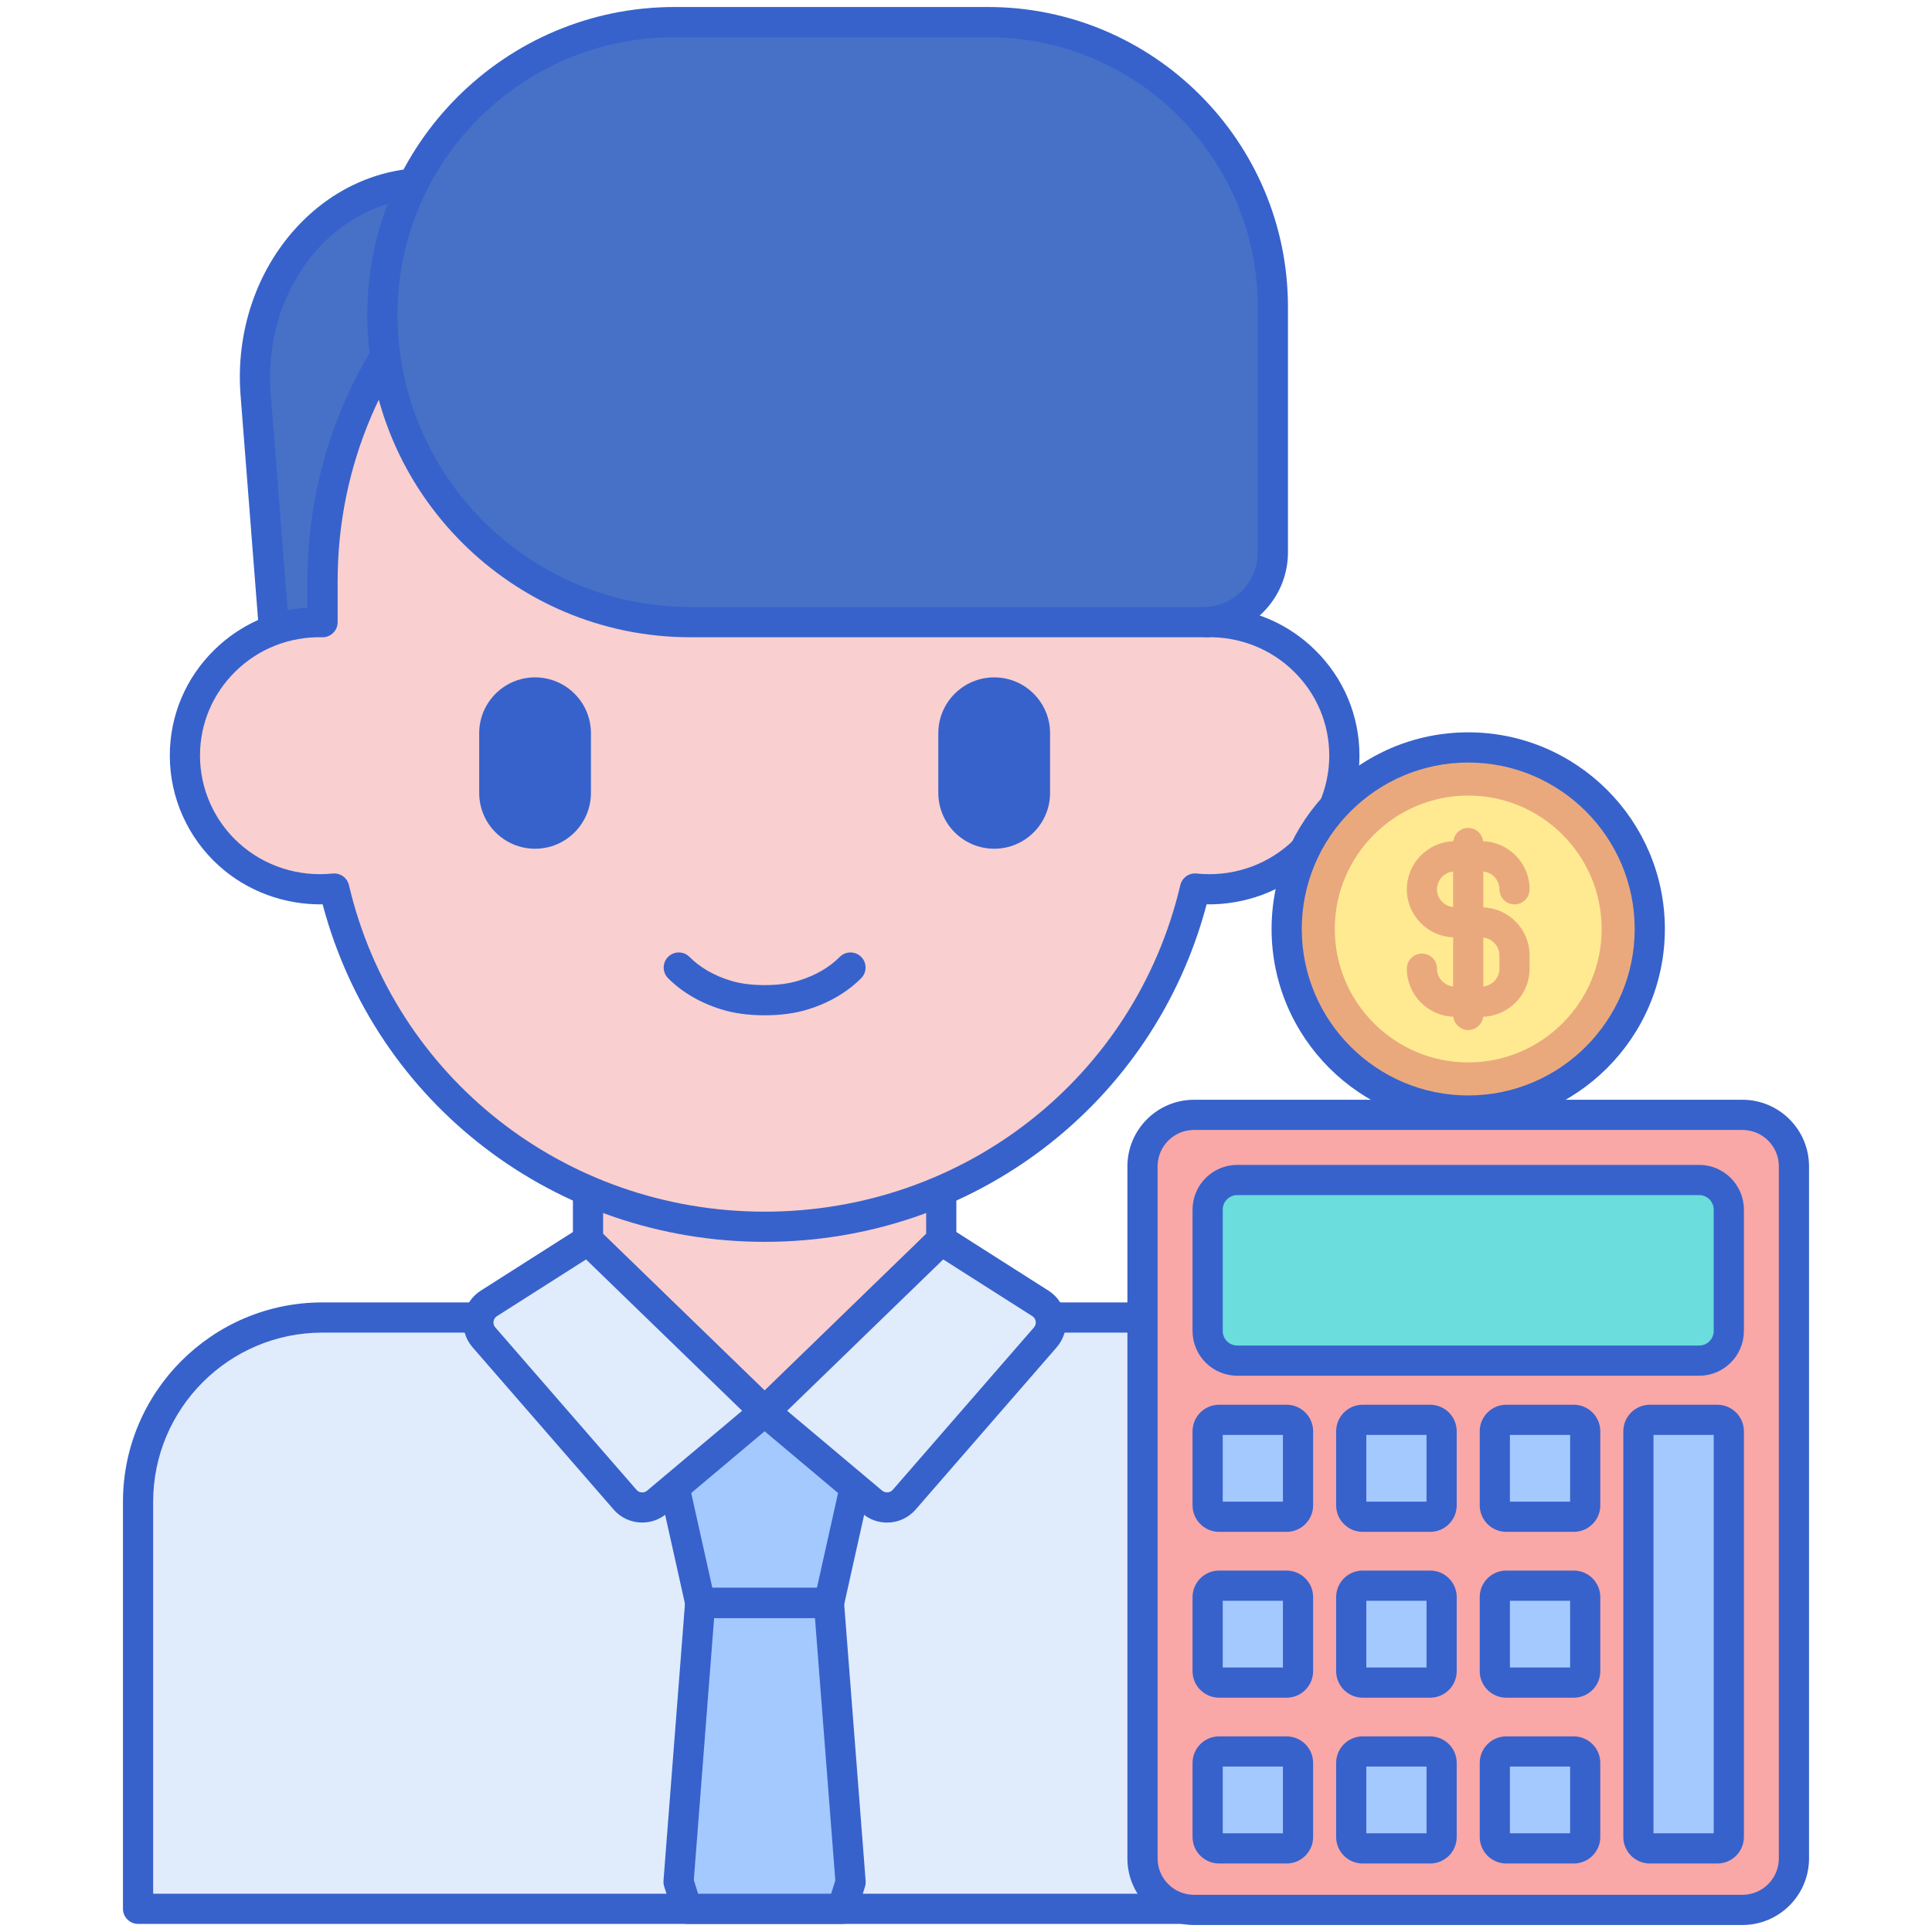<?xml version="1.0" encoding="utf-8"?>
<!-- Generator: Adobe Illustrator 24.0.0, SVG Export Plug-In . SVG Version: 6.00 Build 0)  -->
<svg version="1.1" id="Layer_1" xmlns="http://www.w3.org/2000/svg" xmlns:xlink="http://www.w3.org/1999/xlink" x="0px" y="0px"
	 viewBox="0 0 256 256" enable-background="new 0 0 256 256" xml:space="preserve">
<g>
	<g>
		<path fill="#E0EBFC" d="M159.926,174.578L159.926,174.578c-14.496,0-102.754,0-117.216,0h0c-13.484,0-24.415,10.931-24.415,24.415
			v53.935c7.778,0,158.165,0,165.76,0v-54.222C184.054,185.38,173.252,174.578,159.926,174.578z"/>
	</g>
	<g>
		<path fill="#3762CC" d="M184.055,254.928H18.294c-1.104,0-2-0.896-2-2v-53.935c0-14.565,11.85-26.416,26.415-26.416h117.216
			c14.407,0,26.129,11.721,26.129,26.129v54.221C186.055,254.032,185.159,254.928,184.055,254.928z M20.294,250.928h161.76v-52.221
			c0-12.202-9.927-22.129-22.129-22.129H42.709c-12.36,0-22.415,10.056-22.415,22.416V250.928z"/>
	</g>
	<g>
		<path fill="#A4C9FF" d="M87.111,186.937l5.676,25.456c3.711,0,13.352,0,17.063,0l5.676-25.456
			C109.722,186.937,92.915,186.937,87.111,186.937z"/>
	</g>
	<g>
		<path fill="#A4C9FF" d="M111.598,252.928l1.109-3.526l-2.869-37.005c-3.71,0-13.352,0-17.063,0l-2.865,36.951l1.126,3.579H111.598
			z"/>
	</g>
	<g>
		<polygon fill="#F9CFCF" points="77.913,164.347 101.318,187.04 124.722,164.347 124.722,145.748 77.913,145.748 		"/>
	</g>
	<g>
		<path fill="#3762CC" d="M101.318,189.04c-0.502,0-1.004-0.188-1.392-0.564l-23.404-22.693c-0.389-0.377-0.608-0.895-0.608-1.436
			v-18.599c0-1.104,0.896-2,2-2h46.808c1.104,0,2,0.896,2,2v18.599c0,0.541-0.219,1.059-0.608,1.436l-23.404,22.693
			C102.322,188.852,101.82,189.04,101.318,189.04z M79.914,163.5l21.404,20.754l21.404-20.754v-15.752H79.914V163.5z"/>
	</g>
	<g>
		<path fill="#4671C6" d="M110.441,24.24H56.726c-13.461,0-24.03,12.936-22.857,27.975l4.379,56.123h72.193V24.24z"/>
	</g>
	<g>
		<path fill="#3762CC" d="M110.441,110.338H38.248c-1.044,0-1.913-0.803-1.994-1.844l-4.379-56.123
			c-0.65-8.334,2.072-16.459,7.467-22.292c4.676-5.055,10.85-7.839,17.384-7.839h53.715c1.104,0,2,0.896,2,2v84.098
			C112.441,109.443,111.545,110.338,110.441,110.338z M40.098,106.338h68.343V26.24H56.726c-5.406,0-10.538,2.328-14.448,6.555
			c-4.641,5.017-6.979,12.039-6.415,19.264L40.098,106.338z"/>
	</g>
	<g>
		<path fill="#F9CFCF" d="M159.895,82.438v-5.485c0-32.06-26.226-58.049-58.577-58.049l0,0c-32.351,0-58.577,25.99-58.577,58.049
			v5.485c-10.171-0.206-18.241,7.897-18.241,17.691c0,10.459,9.131,18.732,19.788,17.605c6.045,25.683,29.277,44.817,57.03,44.817
			c27.755,0,50.985-19.136,57.03-44.817c10.643,1.126,19.788-7.132,19.788-17.605C178.136,90.33,170.06,82.231,159.895,82.438z"/>
	</g>
	<g>
		<g>
			<path fill="#3762CC" d="M131.736,112.461L131.736,112.461c-4.089,0-7.404-3.315-7.404-7.404V97.16
				c0-4.089,3.315-7.404,7.404-7.404h0c4.089,0,7.404,3.315,7.404,7.404v7.897C139.14,109.146,135.825,112.461,131.736,112.461z"/>
		</g>
		<g>
			<path fill="#3762CC" d="M70.899,112.461L70.899,112.461c-4.089,0-7.404-3.315-7.404-7.404V97.16c0-4.089,3.315-7.404,7.404-7.404
				h0c4.089,0,7.404,3.315,7.404,7.404v7.897C78.303,109.146,74.988,112.461,70.899,112.461z"/>
		</g>
		<g>
			<path fill="#3762CC" d="M101.318,134.531c-2.13,0-3.988-0.25-5.68-0.765c-2.808-0.854-5.268-2.291-7.116-4.153
				c-0.778-0.784-0.773-2.051,0.011-2.829c0.784-0.778,2.05-0.772,2.829,0.011c1.383,1.395,3.265,2.481,5.44,3.144
				c1.309,0.398,2.787,0.592,4.516,0.592s3.207-0.193,4.516-0.592c2.176-0.662,4.057-1.749,5.44-3.144
				c0.778-0.784,2.044-0.789,2.829-0.011c0.784,0.778,0.789,2.044,0.011,2.829c-1.848,1.863-4.309,3.299-7.116,4.153
				C105.306,134.281,103.448,134.531,101.318,134.531z"/>
		</g>
	</g>
	<g>
		<path fill="#3762CC" d="M101.318,164.551c-27.73,0-51.574-18.304-58.567-44.72c-5.038,0.078-9.971-1.72-13.728-5.101
			c-4.146-3.73-6.523-9.052-6.523-14.601c0-5.312,2.099-10.293,5.909-14.027c3.354-3.287,7.674-5.237,12.332-5.604v-3.544
			c0-33.111,27.175-60.049,60.577-60.049c33.402,0,60.577,26.938,60.577,60.049v3.544c4.658,0.367,8.978,2.318,12.332,5.605
			c3.811,3.734,5.909,8.715,5.909,14.026c0,5.549-2.377,10.87-6.521,14.599c-3.758,3.382-8.692,5.178-13.73,5.103
			C152.891,146.248,129.048,164.551,101.318,164.551z M44.289,115.734c0.918,0,1.731,0.63,1.945,1.542
			c5.998,25.48,28.649,43.276,55.083,43.276s49.085-17.795,55.083-43.276c0.231-0.98,1.167-1.639,2.157-1.53
			c4.517,0.476,9.032-0.976,12.382-3.99c3.303-2.972,5.196-7.209,5.196-11.626c0-4.227-1.672-8.194-4.709-11.169
			c-3.065-3.005-7.195-4.616-11.491-4.522c-0.534,0.02-1.057-0.195-1.44-0.571c-0.384-0.376-0.601-0.891-0.601-1.429v-5.485
			c0-30.906-25.38-56.049-56.577-56.049S44.741,46.047,44.741,76.953v5.485c0,0.538-0.216,1.052-0.6,1.429
			c-0.384,0.375-0.907,0.598-1.44,0.571c-4.35-0.089-8.427,1.518-11.492,4.521c-3.036,2.976-4.708,6.943-4.708,11.17
			c0,4.417,1.895,8.655,5.198,11.627c3.348,3.013,7.862,4.467,12.379,3.989C44.148,115.737,44.219,115.734,44.289,115.734z"/>
	</g>
	<g>
		<path fill="#4671C6" d="M159.407,82.438H91.466c-22.532,0-40.798-18.266-40.798-40.798v0C50.668,20.26,68,2.928,89.379,2.928
			h41.542c20.844,0,37.741,16.897,37.741,37.741v32.514C168.662,78.294,164.519,82.438,159.407,82.438z"/>
	</g>
	<g>
		<path fill="#3762CC" d="M159.407,84.438H91.466c-23.599,0-42.798-19.199-42.798-42.798c0-22.448,18.263-40.711,40.711-40.711
			h41.542c21.913,0,39.74,17.828,39.74,39.741v32.514C170.662,79.389,165.613,84.438,159.407,84.438z M89.379,4.928
			c-20.243,0-36.711,16.469-36.711,36.711c0,21.394,17.405,38.798,38.798,38.798h67.941c4,0,7.255-3.254,7.255-7.255V40.669
			c0-19.708-16.033-35.741-35.74-35.741H89.379z"/>
	</g>
	<g>
		<path fill="#3762CC" d="M109.85,214.393H92.787c-0.937,0-1.748-0.65-1.952-1.565l-5.676-25.456
			c-0.132-0.592,0.012-1.212,0.392-1.686s0.954-0.749,1.561-0.749h28.415c0.607,0,1.181,0.275,1.561,0.749s0.523,1.094,0.392,1.686
			l-5.676,25.456C111.598,213.743,110.787,214.393,109.85,214.393z M94.39,210.393h13.857l4.784-21.456H89.606L94.39,210.393z"/>
	</g>
	<g>
		<path fill="#3762CC" d="M111.598,254.928H91.037c-0.874,0-1.646-0.567-1.908-1.4l-1.126-3.579c-0.077-0.244-0.106-0.5-0.086-0.755
			l2.865-36.951c0.081-1.042,0.95-1.845,1.994-1.845h17.063c1.044,0,1.913,0.804,1.994,1.845l2.869,37.005
			c0.02,0.255-0.01,0.511-0.086,0.755l-1.109,3.525C113.243,254.361,112.471,254.928,111.598,254.928z M92.504,250.928h17.626
			l0.553-1.757l-2.696-34.773H94.626l-2.692,34.72L92.504,250.928z"/>
	</g>
	<g>
		<g>
			<path fill="#E0EBFC" d="M101.318,187.04l-23.404-22.693l-13.136,8.36c-1.547,0.985-1.857,3.115-0.653,4.499l18.71,21.519
				c1.074,1.236,2.941,1.382,4.194,0.328l0.028-0.024L101.318,187.04z"/>
		</g>
		<g>
			<path fill="#E0EBFC" d="M101.318,187.04l23.404-22.693l13.136,8.36c1.547,0.985,1.857,3.115,0.653,4.499l-18.71,21.519
				c-1.074,1.236-2.941,1.382-4.194,0.328l-0.028-0.024L101.318,187.04z"/>
		</g>
	</g>
	<g>
		<path fill="#3762CC" d="M85.095,201.745c-1.402,0-2.792-0.581-3.771-1.707l-18.71-21.519c-0.956-1.1-1.384-2.558-1.175-4
			c0.209-1.441,1.035-2.717,2.264-3.499l13.136-8.361c0.781-0.497,1.801-0.394,2.466,0.251l23.404,22.693
			c0.406,0.394,0.626,0.941,0.606,1.507s-0.278,1.096-0.711,1.46l-14.261,11.99C87.397,201.356,86.242,201.745,85.095,201.745z
			 M77.655,166.882l-11.804,7.513c-0.336,0.214-0.428,0.53-0.453,0.7c-0.024,0.169-0.027,0.499,0.235,0.8l18.709,21.519
			c0.356,0.409,0.982,0.459,1.398,0.11l12.595-10.589L77.655,166.882z"/>
	</g>
	<g>
		<path fill="#3762CC" d="M117.53,201.749c-1.138,0-2.28-0.382-3.21-1.164l-14.289-12.014c-0.433-0.364-0.691-0.895-0.711-1.46
			s0.2-1.113,0.606-1.507l23.404-22.693c0.665-0.645,1.685-0.749,2.466-0.251l13.136,8.36c1.229,0.782,2.055,2.058,2.264,3.5
			s-0.219,2.899-1.176,3.999l-18.708,21.519C120.329,201.167,118.933,201.749,117.53,201.749z M104.3,186.934l12.566,10.565
			c0.444,0.374,1.071,0.324,1.427-0.086l18.708-21.519c0.263-0.302,0.261-0.63,0.236-0.8c-0.025-0.169-0.116-0.486-0.453-0.7
			l-11.804-7.513L104.3,186.934z"/>
	</g>
	<g>
		<g>
			<path fill="#F9A7A7" d="M230.885,253.072h-72.677c-3.767,0-6.821-3.054-6.821-6.821v-91.706c0-3.767,3.054-6.821,6.821-6.821
				h72.677c3.767,0,6.821,3.054,6.821,6.821v91.706C237.706,250.018,234.652,253.072,230.885,253.072z"/>
		</g>
		<g>
			<path fill="#6BDDDD" d="M160.02,176.367V160.28c0-2.167,1.757-3.924,3.924-3.924h61.207c2.167,0,3.924,1.757,3.924,3.924v16.087
				c0,2.167-1.757,3.924-3.924,3.924h-61.207C161.776,180.29,160.02,178.534,160.02,176.367z"/>
		</g>
		<g>
			<path fill="#A4C9FF" d="M170.48,200.98h-8.945c-0.837,0-1.516-0.679-1.516-1.516v-9.811c0-0.837,0.679-1.516,1.516-1.516h8.945
				c0.837,0,1.516,0.679,1.516,1.516v9.811C171.996,200.301,171.317,200.98,170.48,200.98z"/>
		</g>
		<g>
			<path fill="#A4C9FF" d="M170.48,222.952h-8.945c-0.837,0-1.516-0.679-1.516-1.516v-9.811c0-0.837,0.679-1.516,1.516-1.516h8.945
				c0.837,0,1.516,0.679,1.516,1.516v9.811C171.996,222.273,171.317,222.952,170.48,222.952z"/>
		</g>
		<g>
			<path fill="#A4C9FF" d="M170.48,244.923h-8.945c-0.837,0-1.516-0.679-1.516-1.516v-9.811c0-0.837,0.679-1.516,1.516-1.516h8.945
				c0.837,0,1.516,0.679,1.516,1.516v9.811C171.996,244.245,171.317,244.923,170.48,244.923z"/>
		</g>
		<g>
			<path fill="#A4C9FF" d="M189.506,200.98h-8.945c-0.837,0-1.516-0.679-1.516-1.516v-9.811c0-0.837,0.679-1.516,1.516-1.516h8.945
				c0.837,0,1.516,0.679,1.516,1.516v9.811C191.022,200.301,190.343,200.98,189.506,200.98z"/>
		</g>
		<g>
			<path fill="#A4C9FF" d="M189.506,222.952h-8.945c-0.837,0-1.516-0.679-1.516-1.516v-9.811c0-0.837,0.679-1.516,1.516-1.516h8.945
				c0.837,0,1.516,0.679,1.516,1.516v9.811C191.022,222.273,190.343,222.952,189.506,222.952z"/>
		</g>
		<g>
			<path fill="#A4C9FF" d="M189.506,244.923h-8.945c-0.837,0-1.516-0.679-1.516-1.516v-9.811c0-0.837,0.679-1.516,1.516-1.516h8.945
				c0.837,0,1.516,0.679,1.516,1.516v9.811C191.022,244.245,190.343,244.923,189.506,244.923z"/>
		</g>
		<g>
			<path fill="#A4C9FF" d="M208.532,200.98h-8.945c-0.837,0-1.516-0.679-1.516-1.516v-9.811c0-0.837,0.679-1.516,1.516-1.516h8.945
				c0.837,0,1.516,0.679,1.516,1.516v9.811C210.048,200.301,209.369,200.98,208.532,200.98z"/>
		</g>
		<g>
			<path fill="#A4C9FF" d="M208.532,222.952h-8.945c-0.837,0-1.516-0.679-1.516-1.516v-9.811c0-0.837,0.679-1.516,1.516-1.516h8.945
				c0.837,0,1.516,0.679,1.516,1.516v9.811C210.048,222.273,209.369,222.952,208.532,222.952z"/>
		</g>
		<g>
			<path fill="#A4C9FF" d="M208.532,244.923h-8.945c-0.837,0-1.516-0.679-1.516-1.516v-9.811c0-0.837,0.679-1.516,1.516-1.516h8.945
				c0.837,0,1.516,0.679,1.516,1.516v9.811C210.048,244.245,209.369,244.923,208.532,244.923z"/>
		</g>
		<g>
			<path fill="#A4C9FF" d="M227.559,244.923h-8.947c-0.836,0-1.514-0.678-1.514-1.514v-53.757c0-0.836,0.678-1.514,1.514-1.514
				h8.947c0.836,0,1.514,0.678,1.514,1.514v53.757C229.074,244.245,228.396,244.923,227.559,244.923z"/>
		</g>
		<g>
			<path fill="#3762CC" d="M230.885,255.072h-72.677c-4.863,0-8.82-3.957-8.82-8.821v-91.706c0-4.864,3.957-8.821,8.82-8.821h72.677
				c4.864,0,8.821,3.957,8.821,8.821v91.706C239.706,251.115,235.749,255.072,230.885,255.072z M158.208,149.725
				c-2.658,0-4.82,2.163-4.82,4.821v91.706c0,2.658,2.162,4.821,4.82,4.821h72.677c2.658,0,4.821-2.163,4.821-4.821v-91.706
				c0-2.658-2.163-4.821-4.821-4.821H158.208z"/>
		</g>
		<g>
			<path fill="#3762CC" d="M225.15,182.29h-61.207c-3.267,0-5.924-2.657-5.924-5.923V160.28c0-3.267,2.657-5.924,5.924-5.924h61.207
				c3.267,0,5.924,2.657,5.924,5.924v16.086C231.074,179.633,228.417,182.29,225.15,182.29z M163.943,158.356
				c-1.061,0-1.924,0.863-1.924,1.924v16.086c0,1.061,0.863,1.923,1.924,1.923h61.207c1.061,0,1.924-0.863,1.924-1.923V160.28
				c0-1.061-0.863-1.924-1.924-1.924H163.943z"/>
		</g>
		<g>
			<path fill="#3762CC" d="M170.48,202.979h-8.945c-1.938,0-3.516-1.577-3.516-3.515v-9.812c0-1.938,1.577-3.516,3.516-3.516h8.945
				c1.938,0,3.515,1.577,3.515,3.516v9.812C173.995,201.403,172.418,202.979,170.48,202.979z M162.02,198.979h7.976v-8.842h-7.976
				V198.979z"/>
		</g>
		<g>
			<path fill="#3762CC" d="M170.48,224.952h-8.945c-1.938,0-3.516-1.577-3.516-3.516v-9.812c0-1.938,1.577-3.515,3.516-3.515h8.945
				c1.938,0,3.515,1.577,3.515,3.515v9.812C173.995,223.375,172.418,224.952,170.48,224.952z M162.02,220.952h7.976v-8.842h-7.976
				V220.952z"/>
		</g>
		<g>
			<path fill="#3762CC" d="M170.48,246.923h-8.945c-1.938,0-3.516-1.577-3.516-3.516v-9.811c0-1.938,1.577-3.516,3.516-3.516h8.945
				c1.938,0,3.515,1.577,3.515,3.516v9.811C173.995,245.346,172.418,246.923,170.48,246.923z M162.02,242.923h7.976v-8.842h-7.976
				V242.923z"/>
		</g>
		<g>
			<path fill="#3762CC" d="M189.506,202.979h-8.944c-1.938,0-3.516-1.577-3.516-3.515v-9.812c0-1.938,1.577-3.516,3.516-3.516h8.944
				c1.938,0,3.516,1.577,3.516,3.516v9.812C193.021,201.403,191.444,202.979,189.506,202.979z M181.046,198.979h7.976v-8.842h-7.976
				V198.979z"/>
		</g>
		<g>
			<path fill="#3762CC" d="M189.506,224.952h-8.944c-1.938,0-3.516-1.577-3.516-3.516v-9.812c0-1.938,1.577-3.515,3.516-3.515h8.944
				c1.938,0,3.516,1.577,3.516,3.515v9.812C193.021,223.375,191.444,224.952,189.506,224.952z M181.046,220.952h7.976v-8.842h-7.976
				V220.952z"/>
		</g>
		<g>
			<path fill="#3762CC" d="M189.506,246.923h-8.944c-1.938,0-3.516-1.577-3.516-3.516v-9.811c0-1.938,1.577-3.516,3.516-3.516h8.944
				c1.938,0,3.516,1.577,3.516,3.516v9.811C193.021,245.346,191.444,246.923,189.506,246.923z M181.046,242.923h7.976v-8.842h-7.976
				V242.923z"/>
		</g>
		<g>
			<path fill="#3762CC" d="M208.532,202.979h-8.945c-1.938,0-3.515-1.577-3.515-3.515v-9.812c0-1.938,1.577-3.516,3.515-3.516h8.945
				c1.938,0,3.516,1.577,3.516,3.516v9.812C212.048,201.403,210.471,202.979,208.532,202.979z M200.072,198.979h7.976v-8.842h-7.976
				V198.979z"/>
		</g>
		<g>
			<path fill="#3762CC" d="M208.532,224.952h-8.945c-1.938,0-3.515-1.577-3.515-3.516v-9.812c0-1.938,1.577-3.515,3.515-3.515h8.945
				c1.938,0,3.516,1.577,3.516,3.515v9.812C212.048,223.375,210.471,224.952,208.532,224.952z M200.072,220.952h7.976v-8.842h-7.976
				V220.952z"/>
		</g>
		<g>
			<path fill="#3762CC" d="M208.532,246.923h-8.945c-1.938,0-3.515-1.577-3.515-3.516v-9.811c0-1.938,1.577-3.516,3.515-3.516h8.945
				c1.938,0,3.516,1.577,3.516,3.516v9.811C212.048,245.346,210.471,246.923,208.532,246.923z M200.072,242.923h7.976v-8.842h-7.976
				V242.923z"/>
		</g>
		<g>
			<path fill="#3762CC" d="M227.56,246.923h-8.947c-1.938,0-3.515-1.577-3.515-3.514v-53.757c0-1.938,1.577-3.515,3.515-3.515h8.947
				c1.938,0,3.515,1.577,3.515,3.515v53.757C231.074,245.347,229.497,246.923,227.56,246.923z M219.098,242.923h7.977v-52.786
				h-7.977V242.923z"/>
		</g>
	</g>
	<g>
		<circle fill="#EAA97D" cx="194.547" cy="123.095" r="24.056"/>
	</g>
	<g>
		<path fill="#FFEA92" d="M194.547,140.774c-9.749,0-17.68-7.931-17.68-17.679s7.931-17.679,17.68-17.679
			c9.748,0,17.679,7.931,17.679,17.679S204.295,140.774,194.547,140.774z"/>
	</g>
	<g>
		<path fill="#EAA97D" d="M196.547,120.231v-4.75c1.195,0.126,2.134,1.128,2.134,2.356c0,1.104,0.896,2,2,2s2-0.896,2-2
			c0-3.443-2.743-6.251-6.158-6.37c-0.118-0.992-0.953-1.764-1.976-1.764c-1.024,0-1.858,0.772-1.976,1.764
			c-3.414,0.12-6.158,2.927-6.158,6.37c0,3.435,2.731,6.237,6.134,6.369v6.502c-1.196-0.126-2.134-1.128-2.134-2.356
			c0-1.104-0.896-2-2-2s-2,0.896-2,2c0,3.443,2.743,6.25,6.158,6.37c0.118,0.992,0.953,1.764,1.976,1.764
			c1.024,0,1.858-0.772,1.976-1.764c3.415-0.119,6.158-2.927,6.158-6.37V126.6C202.68,123.164,199.95,120.363,196.547,120.231z
			 M190.413,117.837c0-1.228,0.938-2.23,2.134-2.356v4.713C191.351,120.068,190.413,119.065,190.413,117.837z M198.68,128.352
			c0,1.228-0.938,2.231-2.134,2.356v-6.465c1.195,0.126,2.134,1.128,2.134,2.356V128.352z"/>
	</g>
	<g>
		<path fill="#3762CC" d="M194.547,149.15c-14.367,0-26.056-11.688-26.056-26.056s11.688-26.056,26.056-26.056
			s26.056,11.688,26.056,26.056S208.914,149.15,194.547,149.15z M194.547,101.039c-12.161,0-22.056,9.894-22.056,22.056
			s9.895,22.056,22.056,22.056s22.056-9.894,22.056-22.056S206.708,101.039,194.547,101.039z"/>
	</g>
</g>
</svg>
